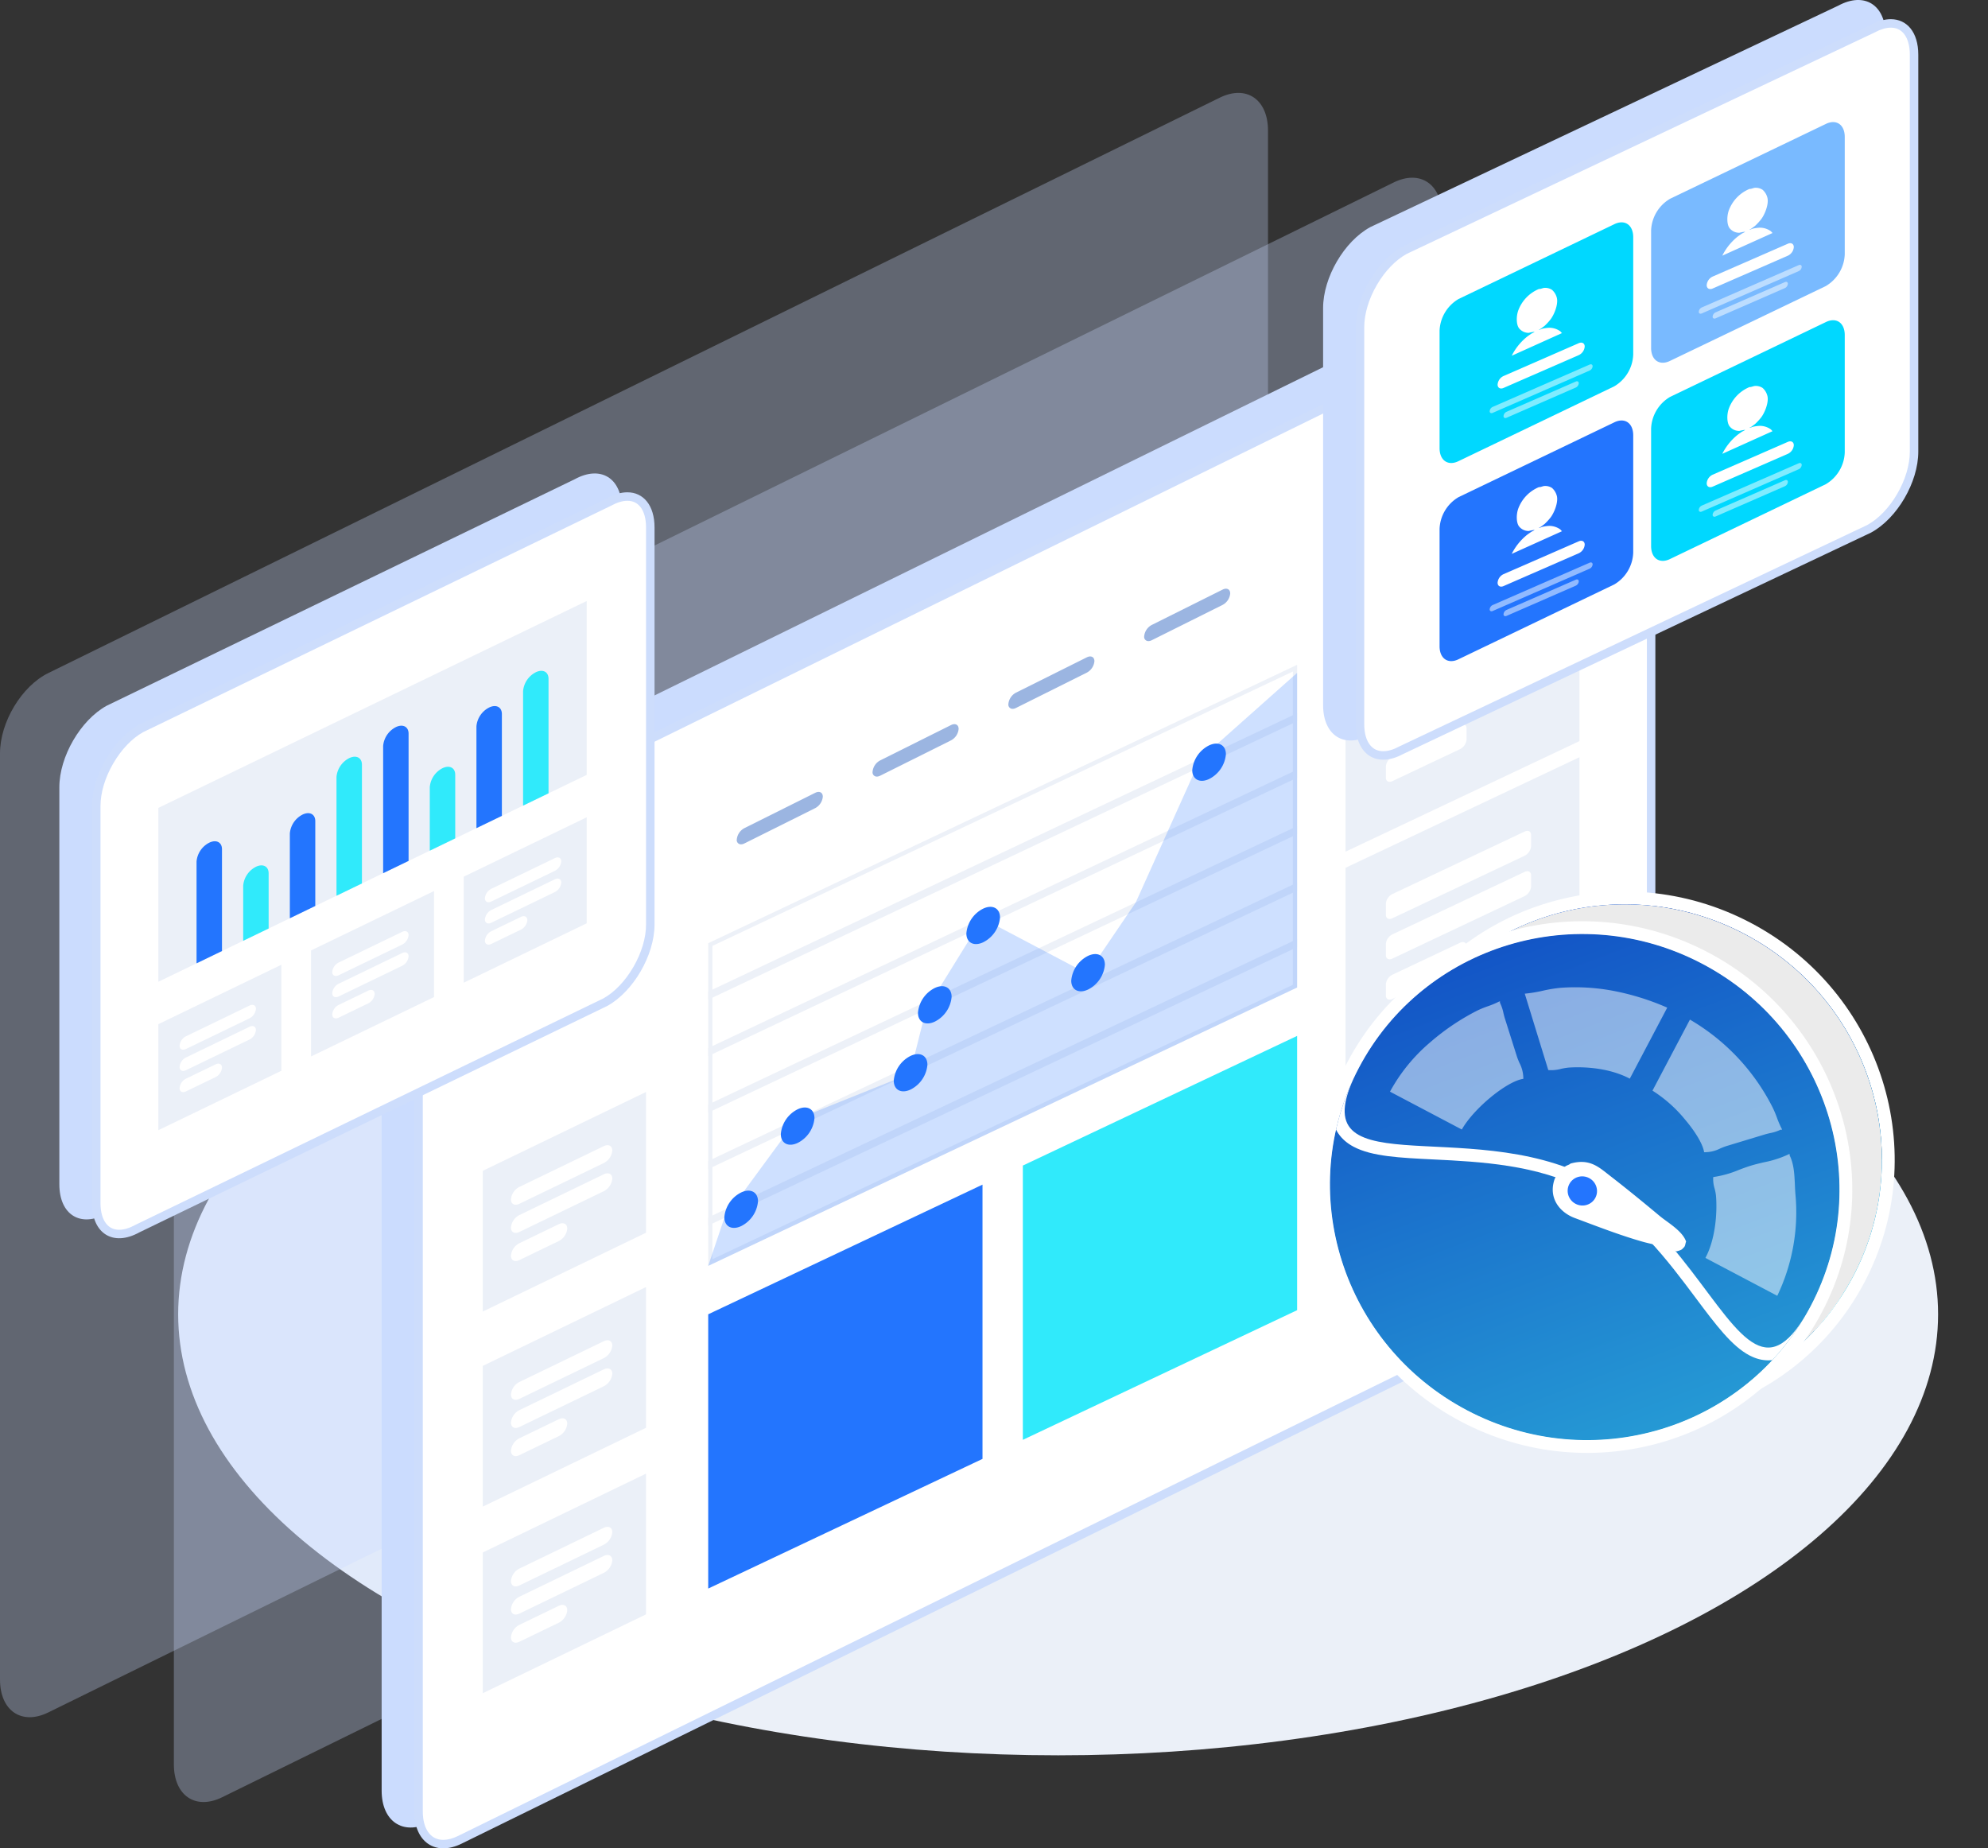 <svg xmlns="http://www.w3.org/2000/svg" xmlns:xlink="http://www.w3.org/1999/xlink" width="468.782" height="435.859" viewBox="0 0 468.782 435.859">
  <rect x="0" y="0" width="468.782" height="435.859" fill="#333333" stroke="none"/>
  <defs>
    <linearGradient id="linear-gradient" x1="1" y1="0.935" x2="0" y2="0.065" gradientUnits="objectBoundingBox">
      <stop offset="0" stop-color="#30eafb"/>
      <stop offset="1" stop-color="#0037d6"/>
    </linearGradient>
    <clipPath id="clip-path">
      <path d="M5.061,64.5C5.061,31.64,32.023,5,65.283,5S125.5,31.64,125.5,64.5,98.542,124,65.283,124,5.061,97.361,5.061,64.5Z" fill="none"/>
    </clipPath>
    <linearGradient id="linear-gradient-2" x1="0.855" y1="1" x2="0.145" y2="0" xlink:href="#linear-gradient"/>
  </defs>
  <g id="Group_7" data-name="Group 7" transform="translate(-409.987 -3992.076)">
    <ellipse id="Ellipse_11_copy_2" data-name="Ellipse 11 copy 2" cx="207.5" cy="104" rx="207.5" ry="104" transform="translate(452 4198)" fill="#ebf0f8"/>
    <path id="Rectangle_2_copy_28" data-name="Rectangle 2 copy 28" d="M738.6,4035.113,462.378,4170.789c-6.291,3.089-11.391,11.575-11.391,18.952v218.383c0,7.376,5.1,10.851,11.391,7.762L738.6,4280.208c6.291-3.089,11.391-11.575,11.391-18.951V4042.875C749.99,4035.5,744.89,4032.022,738.6,4035.113Z" fill="#cbdcfe" opacity="0.302"/>
    <path id="Rectangle_2_copy_29" data-name="Rectangle 2 copy 29" d="M697.6,4015.113,421.378,4150.79c-6.291,3.089-11.391,11.574-11.391,18.951v218.383c0,7.376,5.1,10.851,11.391,7.762L697.6,4260.209c6.291-3.089,11.391-11.576,11.391-18.952V4022.875C708.99,4015.5,703.89,4012.022,697.6,4015.113Z" fill="#cbdcfe" opacity="0.302"/>
    <path id="Rectangle_2_copy_24" data-name="Rectangle 2 copy 24" d="M781.481,4049.463l-270.35,132.716c-6.157,3.021-11.149,11.321-11.149,18.537v213.617c0,7.215,4.991,10.614,11.149,7.593l270.35-132.716c6.157-3.022,11.149-11.322,11.149-18.538V4057.055C792.63,4049.84,787.638,4046.44,781.481,4049.463Z" fill="#cbdcfe"/>
    <g id="Rectangle_2_copy_24-2" data-name="Rectangle 2 copy 24" fill="#fff" stroke-linejoin="round">
      <path d="M 514.528 4426.936 C 514.528 4426.936 514.528 4426.936 514.528 4426.936 C 512.838 4426.936 511.402 4426.264 510.376 4424.995 C 509.269 4423.625 508.684 4421.635 508.684 4419.24 L 508.684 4205.624 C 508.684 4202.312 509.792 4198.645 511.806 4195.297 C 513.814 4191.958 516.465 4189.361 519.273 4187.982 L 789.623 4055.267 C 790.977 4054.602 792.276 4054.265 793.486 4054.265 C 795.176 4054.265 796.612 4054.937 797.638 4056.207 C 798.746 4057.577 799.331 4059.567 799.331 4061.962 L 799.331 4275.579 C 799.331 4278.89 798.222 4282.557 796.209 4285.904 C 794.201 4289.242 791.549 4291.84 788.742 4293.218 L 518.391 4425.935 C 517.038 4426.599 515.738 4426.936 514.528 4426.936 Z" stroke="none"/>
      <path d="M 793.486 4055.266 C 792.43 4055.266 791.279 4055.568 790.064 4056.165 L 519.714 4188.88 C 517.077 4190.175 514.573 4192.637 512.663 4195.812 C 510.742 4199.007 509.684 4202.492 509.684 4205.624 L 509.684 4419.24 C 509.684 4421.403 510.192 4423.176 511.154 4424.366 C 511.996 4425.408 513.131 4425.936 514.528 4425.936 C 515.584 4425.936 516.735 4425.633 517.951 4425.037 L 788.301 4292.32 C 790.938 4291.026 793.442 4288.564 795.352 4285.389 C 797.273 4282.194 798.331 4278.71 798.331 4275.579 L 798.331 4061.962 C 798.331 4059.798 797.823 4058.026 796.861 4056.835 C 796.019 4055.793 794.884 4055.266 793.486 4055.266 C 793.486 4055.266 793.486 4055.266 793.486 4055.266 M 793.486 4053.266 C 797.507 4053.266 800.331 4056.534 800.331 4061.962 L 800.331 4275.579 C 800.331 4282.794 795.339 4291.093 789.182 4294.116 L 518.832 4426.832 C 512.675 4429.855 507.684 4426.456 507.684 4419.24 L 507.684 4205.624 C 507.684 4198.407 512.675 4190.108 518.832 4187.084 L 789.182 4054.369 C 790.708 4053.62 792.162 4053.265 793.486 4053.266 Z" stroke="none" fill="#cdddfc"/>
    </g>
    <path id="Rectangle_6_copy_6" data-name="Rectangle 6 copy 6" d="M583.723,4190.057a3.392,3.392,0,0,1,1.8-2.7l16.688-8.324c1-.5,1.8-.091,1.8.908a3.392,3.392,0,0,1-1.8,2.706l-16.688,8.322a1.82,1.82,0,0,1-.8.213A.99.99,0,0,1,583.723,4190.057Zm32.021-15.969a3.384,3.384,0,0,1,1.805-2.706l16.687-8.325c1-.5,1.8-.092,1.8.905a3.38,3.38,0,0,1-1.8,2.706l-16.687,8.324a1.822,1.822,0,0,1-.8.213A.99.99,0,0,1,615.745,4174.087Zm32.023-15.972a3.386,3.386,0,0,1,1.8-2.706l16.688-8.323c1-.5,1.8-.092,1.8.907a3.387,3.387,0,0,1-1.8,2.7l-16.688,8.324a1.821,1.821,0,0,1-.8.212A.991.991,0,0,1,647.767,4158.115Zm32.021-15.971a3.391,3.391,0,0,1,1.8-2.707l16.688-8.324c1-.5,1.8-.09,1.8.908a3.39,3.39,0,0,1-1.8,2.7l-16.688,8.324a1.823,1.823,0,0,1-.8.212A.99.99,0,0,1,679.789,4142.145Z" fill="#9bb5e1"/>
    <path id="Rectangle_6_copy_15" data-name="Rectangle 6 copy 15" d="M727.271,4145.352l55.167-26.079v47.558l-55.167,26.078Z" fill="#ebf0f8"/>
    <path id="Rectangle_7_copy_24" data-name="Rectangle 7 copy 24" d="M738.318,4151.544l31.172-14.735c.848-.4,1.535-.039,1.535.809v2.637a2.792,2.792,0,0,1-1.535,2.262l-31.172,14.735c-.848.4-1.535.038-1.535-.81V4153.8A2.789,2.789,0,0,1,738.318,4151.544Z" fill="#fff"/>
    <path id="Rectangle_7_copy_24-2" data-name="Rectangle 7 copy 24" d="M738.318,4161.056l31.172-14.735c.848-.4,1.535-.038,1.535.81v2.637a2.79,2.79,0,0,1-1.535,2.26l-31.172,14.736c-.848.4-1.535.038-1.535-.81v-2.637A2.791,2.791,0,0,1,738.318,4161.056Z" fill="#fff"/>
    <path id="Rectangle_7_copy_24-3" data-name="Rectangle 7 copy 24" d="M738.318,4170.567l15.953-7.542c.848-.4,1.535-.039,1.535.809v2.637a2.79,2.79,0,0,1-1.535,2.261l-15.953,7.542c-.848.4-1.535.038-1.535-.809v-2.637A2.789,2.789,0,0,1,738.318,4170.567Z" fill="#fff"/>
    <path id="Rectangle_6_copy_15-2" data-name="Rectangle 6 copy 15" d="M727.271,4196.715l55.167-26.079v47.558l-55.167,26.079Z" fill="#ebf0f8"/>
    <path id="Rectangle_7_copy_24-4" data-name="Rectangle 7 copy 24" d="M738.318,4202.907l31.172-14.736c.848-.4,1.535-.038,1.535.81v2.637a2.79,2.79,0,0,1-1.535,2.26l-31.172,14.736c-.848.4-1.535.038-1.535-.81v-2.637A2.79,2.79,0,0,1,738.318,4202.907Z" fill="#fff"/>
    <path id="Rectangle_7_copy_24-5" data-name="Rectangle 7 copy 24" d="M738.318,4212.418l31.172-14.736c.848-.4,1.535-.038,1.535.81v2.637a2.79,2.79,0,0,1-1.535,2.261l-31.172,14.736c-.848.4-1.535.038-1.535-.81v-2.637A2.789,2.789,0,0,1,738.318,4212.418Z" fill="#fff"/>
    <path id="Rectangle_7_copy_24-6" data-name="Rectangle 7 copy 24" d="M738.318,4221.93l15.953-7.541c.848-.4,1.535-.039,1.535.809v2.637a2.79,2.79,0,0,1-1.535,2.261l-15.953,7.541c-.848.4-1.535.039-1.535-.809v-2.637A2.79,2.79,0,0,1,738.318,4221.93Z" fill="#fff"/>
    <path id="Rectangle_6_copy_15-3" data-name="Rectangle 6 copy 15" d="M727.271,4248.078,782.439,4222v47.559l-55.167,26.078Z" fill="#ebf0f8"/>
    <path id="Rectangle_7_copy_24-7" data-name="Rectangle 7 copy 24" d="M738.318,4254.27l31.172-14.735c.848-.4,1.535-.039,1.535.809v2.637a2.79,2.79,0,0,1-1.535,2.261l-31.172,14.735c-.848.4-1.535.038-1.535-.809v-2.637A2.789,2.789,0,0,1,738.318,4254.27Z" fill="#fff"/>
    <path id="Rectangle_7_copy_24-8" data-name="Rectangle 7 copy 24" d="M738.318,4263.781l31.172-14.735c.848-.4,1.535-.038,1.535.81v2.637a2.79,2.79,0,0,1-1.535,2.261l-31.172,14.735c-.848.4-1.535.039-1.535-.809v-2.637A2.79,2.79,0,0,1,738.318,4263.781Z" fill="#fff"/>
    <path id="Rectangle_7_copy_24-9" data-name="Rectangle 7 copy 24" d="M738.318,4273.292l15.953-7.542c.848-.4,1.535-.039,1.535.81v2.637a2.79,2.79,0,0,1-1.535,2.26L738.318,4279c-.848.4-1.535.039-1.535-.809v-2.638A2.789,2.789,0,0,1,738.318,4273.292Z" fill="#fff"/>
    <g id="Rectangle_6_copy_15-4" data-name="Rectangle 6 copy 15" fill="#fff" stroke-linejoin="round">
      <path d="M 577.488 4289.795 L 577.488 4214.809 L 715.357 4149.635 L 715.357 4224.622 L 577.488 4289.795 Z" stroke="none"/>
      <path d="M 714.857 4150.424 L 577.988 4215.125 L 577.988 4289.006 L 714.857 4224.305 L 714.857 4150.424 M 715.857 4148.846 L 715.857 4224.938 L 576.988 4290.585 L 576.988 4214.492 L 715.857 4148.846 Z" stroke="none" fill="#edf1f8"/>
    </g>
    <path id="Rectangle_6_copy_15-5" data-name="Rectangle 6 copy 15" d="M576.988,4302l64.679-30.575V4336.1l-64.679,30.576Z" fill="#2375fe"/>
    <path id="Rectangle_6_copy_15-6" data-name="Rectangle 6 copy 15" d="M651.179,4266.928l64.679-30.576v64.679l-64.679,30.576Z" fill="#30eafb"/>
    <path id="Rectangle_12_copy_5" data-name="Rectangle 12 copy 5" d="M576.988,4279.17l138.869-65.646v1.9l-138.869,65.647Zm0-13.315,138.869-65.647v1.9l-138.869,65.646Zm0-13.316,138.869-65.647v1.9l-138.869,65.647Zm0-13.317,138.869-65.646v1.9l-138.869,65.646Zm0-13.315,138.869-65.647v1.9l-138.869,65.646Z" fill="#edf1f8"/>
    <path id="Shape_8_copy" data-name="Shape 8 copy" d="M580.793,4279.274l17.121-23.312,26.633-10.687,3.8-15.115,13.316-21.514,24.73,13.04,11.414-16.81,15.219-33.826,22.828-20.3v74.189l-138.869,65.647Z" fill="rgba(35,117,254,0.22)"/>
    <path id="Ellipse_7_copy_7" data-name="Ellipse 7 copy 7" d="M584.76,4273.27c2.191-1.036,3.967-.1,3.967,2.091a7.21,7.21,0,0,1-3.967,5.843c-2.191,1.035-3.967.1-3.967-2.092A7.208,7.208,0,0,1,584.76,4273.27Z" fill="#2375fe"/>
    <path id="Ellipse_7_copy_7-2" data-name="Ellipse 7 copy 7" d="M598.076,4253.659c2.191-1.036,3.967-.1,3.967,2.091a7.211,7.211,0,0,1-3.967,5.843c-2.191,1.036-3.967.1-3.967-2.092A7.21,7.21,0,0,1,598.076,4253.659Z" fill="#2375fe"/>
    <path id="Ellipse_7_copy_7-3" data-name="Ellipse 7 copy 7" d="M624.709,4241.069c2.191-1.036,3.967-.1,3.967,2.091a7.212,7.212,0,0,1-3.967,5.843c-2.191,1.035-3.967.1-3.967-2.092A7.208,7.208,0,0,1,624.709,4241.069Z" fill="#2375fe"/>
    <path id="Ellipse_7_copy_7-4" data-name="Ellipse 7 copy 7" d="M630.415,4225.055c2.191-1.036,3.967-.1,3.967,2.092a7.21,7.21,0,0,1-3.967,5.841c-2.191,1.036-3.967.1-3.967-2.091A7.21,7.21,0,0,1,630.415,4225.055Z" fill="#2375fe"/>
    <path id="Ellipse_7_copy_7-5" data-name="Ellipse 7 copy 7" d="M641.829,4206.342c2.191-1.035,3.967-.1,3.967,2.093a7.209,7.209,0,0,1-3.967,5.842c-2.191,1.036-3.967.1-3.967-2.092A7.211,7.211,0,0,1,641.829,4206.342Z" fill="#2375fe"/>
    <path id="Ellipse_7_copy_7-6" data-name="Ellipse 7 copy 7" d="M666.559,4217.48c2.191-1.036,3.967-.1,3.967,2.091a7.211,7.211,0,0,1-3.967,5.843c-2.191,1.035-3.967.1-3.967-2.093A7.21,7.21,0,0,1,666.559,4217.48Z" fill="#2375fe"/>
    <path id="Ellipse_7_copy_7-7" data-name="Ellipse 7 copy 7" d="M695.094,4167.847c2.191-1.036,3.967-.1,3.967,2.091a7.21,7.21,0,0,1-3.967,5.842c-2.191,1.036-3.967.1-3.967-2.091A7.209,7.209,0,0,1,695.094,4167.847Z" fill="#2375fe"/>
    <path id="Rectangle_2_copy_25" data-name="Rectangle 2 copy 25" d="M545.481,4105.1l-110.35,53.4c-6.157,3.395-11.149,12-11.149,19.212v93.617c0,7.215,4.991,10.312,11.149,6.917l110.35-53.4c6.157-3.4,11.148-12,11.148-19.213v-93.617C556.63,4104.807,551.638,4101.709,545.481,4105.1Z" fill="#cbdcfe"/>
    <g id="Rectangle_2_copy_25-2" data-name="Rectangle 2 copy 25" fill="#fff" stroke-linejoin="round">
      <path d="M 438.091 4283.068 C 438.091 4283.068 438.091 4283.068 438.091 4283.068 C 434.755 4283.067 432.684 4280.272 432.684 4275.772 L 432.684 4182.157 C 432.684 4178.84 433.795 4175.098 435.814 4171.619 C 437.824 4168.154 440.479 4165.389 443.292 4163.83 L 553.618 4110.445 L 553.642 4110.434 L 553.665 4110.42 C 555.173 4109.589 556.606 4109.167 557.923 4109.167 C 561.259 4109.167 563.331 4111.963 563.331 4116.463 L 563.331 4210.08 C 563.331 4213.396 562.219 4217.138 560.201 4220.616 C 558.19 4224.081 555.535 4226.845 552.722 4228.403 L 442.397 4281.79 L 442.373 4281.801 L 442.349 4281.814 C 440.841 4282.646 439.409 4283.068 438.091 4283.068 Z" stroke="none"/>
      <path d="M 557.922 4110.167 C 556.793 4110.167 555.487 4110.558 554.148 4111.296 C 554.117 4111.313 554.086 4111.33 554.053 4111.345 L 443.753 4164.718 C 441.105 4166.193 438.594 4168.82 436.679 4172.121 C 434.747 4175.45 433.683 4179.014 433.683 4182.157 L 433.683 4275.772 C 433.683 4277.843 434.15 4279.525 435.033 4280.637 C 435.788 4281.586 436.817 4282.068 438.091 4282.068 C 439.221 4282.068 440.527 4281.677 441.866 4280.938 C 441.897 4280.921 441.929 4280.905 441.961 4280.89 L 552.261 4227.515 C 554.91 4226.041 557.421 4223.415 559.336 4220.114 C 561.267 4216.786 562.331 4213.222 562.331 4210.08 L 562.331 4116.463 C 562.331 4114.392 561.864 4112.71 560.981 4111.599 C 560.226 4110.649 559.198 4110.167 557.923 4110.167 C 557.923 4110.167 557.922 4110.167 557.922 4110.167 M 557.923 4108.167 C 561.709 4108.167 564.331 4111.234 564.331 4116.463 L 564.331 4210.08 C 564.331 4217.295 559.34 4225.896 553.182 4229.292 L 442.832 4282.69 C 436.675 4286.086 431.684 4282.989 431.683 4275.772 L 431.683 4182.157 C 431.683 4174.94 436.675 4166.339 442.832 4162.942 L 553.182 4109.545 C 554.878 4108.61 556.484 4108.167 557.923 4108.167 Z" stroke="none" fill="#cdddfc"/>
    </g>
    <path id="Rectangle_2_copy_26" data-name="Rectangle 2 copy 26" d="M843.481,3993.4l-110.35,52.218c-6.157,3.329-11.149,11.878-11.149,19.094v93.617c0,7.215,4.992,10.365,11.149,7.036l110.35-52.218c6.157-3.329,11.149-11.878,11.149-19.094V4000.44C854.63,3993.225,849.638,3990.073,843.481,3993.4Z" fill="#cbdcfe"/>
    <g id="Rectangle_2_copy_26-2" data-name="Rectangle 2 copy 26" fill="#fff" stroke-linejoin="round">
      <path d="M 736.167 4170.219 C 736.167 4170.219 736.167 4170.219 736.166 4170.219 C 732.784 4170.219 730.683 4167.397 730.683 4162.855 L 730.683 4069.24 C 730.683 4065.924 731.795 4062.194 733.812 4058.738 C 735.821 4055.298 738.474 4052.563 741.284 4051.036 L 851.61 3998.83 L 851.634 3998.818 L 851.658 3998.805 C 853.139 3998.004 854.549 3997.598 855.848 3997.598 C 859.23 3997.598 861.331 4000.42 861.331 4004.963 L 861.331 4098.58 C 861.331 4101.895 860.22 4105.624 858.202 4109.079 C 856.193 4112.519 853.54 4115.253 850.73 4116.78 L 740.404 4168.988 L 740.38 4168.999 L 740.356 4169.012 C 738.875 4169.813 737.466 4170.219 736.167 4170.219 Z" stroke="none"/>
      <path d="M 855.848 3998.598 L 855.848 3998.598 C 854.733 3998.598 853.448 3998.974 852.134 3999.685 C 852.102 3999.702 852.07 3999.718 852.038 3999.733 L 741.738 4051.927 C 739.095 4053.372 736.588 4055.967 734.676 4059.243 C 732.746 4062.548 731.683 4066.098 731.683 4069.239 L 731.683 4162.855 C 731.683 4164.942 732.157 4166.64 733.054 4167.764 C 733.823 4168.729 734.871 4169.219 736.166 4169.219 C 737.282 4169.219 738.566 4168.844 739.881 4168.132 C 739.912 4168.115 739.944 4168.099 739.977 4168.084 L 850.277 4115.889 C 852.92 4114.444 855.426 4111.85 857.339 4108.574 C 859.268 4105.27 860.331 4101.72 860.331 4098.58 L 860.331 4004.963 C 860.331 4002.875 859.857 4001.178 858.961 4000.053 C 858.191 3999.088 857.144 3998.598 855.848 3998.598 M 855.848 3996.598 C 859.675 3996.598 862.331 3999.699 862.331 4004.963 L 862.331 4098.58 C 862.331 4105.795 857.34 4114.342 851.182 4117.672 L 740.832 4169.892 C 734.675 4173.222 729.683 4170.071 729.683 4162.855 L 729.683 4069.239 C 729.683 4062.022 734.675 4053.475 740.832 4050.144 L 851.182 3997.926 C 852.848 3997.025 854.429 3996.598 855.848 3996.598 Z" stroke="none" fill="#cdddfc"/>
    </g>
    <path id="Rectangle_10" data-name="Rectangle 10" d="M447.333,4182.585l101-48.783v41l-101,48.782Z" fill="#ebf0f8"/>
    <path id="Rectangle_11" data-name="Rectangle 11" d="M459.333,4190.789c1.657-.8,3-.105,3,1.551v24l-6,2.9v-24A5.525,5.525,0,0,1,459.333,4190.789Z" fill="#2375fe"/>
    <path id="Rectangle_11_copy" data-name="Rectangle 11 copy" d="M470.333,4196.476c1.657-.8,3-.106,3,1.551v13l-6,2.9v-13A5.524,5.524,0,0,1,470.333,4196.476Z" fill="#30eafb"/>
    <path id="Rectangle_11_copy_2" data-name="Rectangle 11 copy 2" d="M481.333,4184.163c1.657-.8,3-.106,3,1.551v20l-6,2.9v-20A5.524,5.524,0,0,1,481.333,4184.163Z" fill="#2375fe"/>
    <path id="Rectangle_11_copy_3" data-name="Rectangle 11 copy 3" d="M492.333,4170.851c1.657-.8,3-.106,3,1.551v28l-6,2.9v-28A5.521,5.521,0,0,1,492.333,4170.851Z" fill="#30eafb"/>
    <path id="Rectangle_11_copy_4" data-name="Rectangle 11 copy 4" d="M503.333,4163.537c1.657-.8,3-.1,3,1.551v30l-6,2.9v-30A5.525,5.525,0,0,1,503.333,4163.537Z" fill="#2375fe"/>
    <path id="Rectangle_11_copy_5" data-name="Rectangle 11 copy 5" d="M514.333,4173.224c1.657-.8,3-.106,3,1.551v15l-6,2.9v-15A5.524,5.524,0,0,1,514.333,4173.224Z" fill="#30eafb"/>
    <path id="Rectangle_11_copy_6" data-name="Rectangle 11 copy 6" d="M525.333,4158.911c1.657-.8,3-.105,3,1.551v24l-6,2.9v-24A5.524,5.524,0,0,1,525.333,4158.911Z" fill="#2375fe"/>
    <path id="Rectangle_11_copy_7" data-name="Rectangle 11 copy 7" d="M536.333,4150.6c1.657-.8,3-.106,3,1.551v27l-6,2.9v-27A5.523,5.523,0,0,1,536.333,4150.6Z" fill="#30eafb"/>
    <path id="Rectangle_6_copy_7" data-name="Rectangle 6 copy 7" d="M447.333,4233.585l29-14.007v25l-29,14.006Z" fill="#ebf0f8"/>
    <path id="Rectangle_7_copy_17" data-name="Rectangle 7 copy 17" d="M453.833,4236.445l15-7.245c.828-.4,1.5-.053,1.5.776a2.761,2.761,0,0,1-1.5,2.224l-15,7.245c-.828.4-1.5.053-1.5-.775A2.762,2.762,0,0,1,453.833,4236.445Z" fill="#fff"/>
    <path id="Rectangle_7_copy_17-2" data-name="Rectangle 7 copy 17" d="M453.833,4241.446l15-7.246c.828-.4,1.5-.052,1.5.775a2.761,2.761,0,0,1-1.5,2.225l-15,7.245c-.828.4-1.5.053-1.5-.775A2.762,2.762,0,0,1,453.833,4241.446Z" fill="#fff"/>
    <path id="Rectangle_7_copy_17-3" data-name="Rectangle 7 copy 17" d="M453.833,4246.445l7-3.38c.828-.4,1.5-.053,1.5.775a2.761,2.761,0,0,1-1.5,2.224l-7,3.381c-.828.4-1.5.053-1.5-.776A2.764,2.764,0,0,1,453.833,4246.445Z" fill="#fff"/>
    <path id="Rectangle_6_copy_16" data-name="Rectangle 6 copy 16" d="M523.835,4268.166l38.495-18.592v33.185l-38.495,18.593Z" fill="#ebf0f8"/>
    <path id="Rectangle_7_copy_26" data-name="Rectangle 7 copy 26" d="M532.463,4271.963l19.911-9.617c1.1-.531,1.991-.07,1.991,1.03a3.666,3.666,0,0,1-1.991,2.953l-19.911,9.617c-1.1.531-1.991.07-1.991-1.029A3.666,3.666,0,0,1,532.463,4271.963Z" fill="#fff"/>
    <path id="Rectangle_7_copy_26-2" data-name="Rectangle 7 copy 26" d="M532.463,4278.6l19.911-9.617c1.1-.53,1.991-.07,1.991,1.03a3.666,3.666,0,0,1-1.991,2.953l-19.911,9.617c-1.1.531-1.991.07-1.991-1.029A3.666,3.666,0,0,1,532.463,4278.6Z" fill="#fff"/>
    <path id="Rectangle_7_copy_26-3" data-name="Rectangle 7 copy 26" d="M532.463,4285.237l9.292-4.488c1.1-.531,1.991-.07,1.991,1.03a3.666,3.666,0,0,1-1.991,2.952l-9.292,4.488c-1.1.531-1.991.07-1.991-1.03A3.666,3.666,0,0,1,532.463,4285.237Z" fill="#fff"/>
    <path id="Rectangle_6_copy_17" data-name="Rectangle 6 copy 17" d="M523.835,4314.166l38.495-18.593v33.186l-38.495,18.592Z" fill="#ebf0f8"/>
    <path id="Rectangle_7_copy_27" data-name="Rectangle 7 copy 27" d="M532.463,4317.963l19.911-9.617c1.1-.531,1.991-.07,1.991,1.029a3.667,3.667,0,0,1-1.991,2.953l-19.911,9.617c-1.1.532-1.991.07-1.991-1.029A3.665,3.665,0,0,1,532.463,4317.963Z" fill="#fff"/>
    <path id="Rectangle_7_copy_27-2" data-name="Rectangle 7 copy 27" d="M532.463,4324.6l19.911-9.617c1.1-.531,1.991-.07,1.991,1.029a3.668,3.668,0,0,1-1.991,2.953l-19.911,9.617c-1.1.531-1.991.07-1.991-1.029A3.665,3.665,0,0,1,532.463,4324.6Z" fill="#fff"/>
    <path id="Rectangle_7_copy_27-3" data-name="Rectangle 7 copy 27" d="M532.463,4331.237l9.292-4.488c1.1-.531,1.991-.07,1.991,1.03a3.667,3.667,0,0,1-1.991,2.953l-9.292,4.488c-1.1.531-1.991.07-1.991-1.03A3.666,3.666,0,0,1,532.463,4331.237Z" fill="#fff"/>
    <path id="Rectangle_6_copy_18" data-name="Rectangle 6 copy 18" d="M523.835,4358.166l38.495-18.592v33.185l-38.495,18.593Z" fill="#ebf0f8"/>
    <path id="Rectangle_7_copy_28" data-name="Rectangle 7 copy 28" d="M532.463,4361.962l19.911-9.617c1.1-.531,1.991-.07,1.991,1.029a3.665,3.665,0,0,1-1.991,2.953l-19.911,9.617c-1.1.531-1.991.07-1.991-1.03A3.667,3.667,0,0,1,532.463,4361.962Z" fill="#fff"/>
    <path id="Rectangle_7_copy_28-2" data-name="Rectangle 7 copy 28" d="M532.463,4368.6l19.911-9.617c1.1-.531,1.991-.07,1.991,1.029a3.666,3.666,0,0,1-1.991,2.953l-19.911,9.617c-1.1.531-1.991.07-1.991-1.029A3.667,3.667,0,0,1,532.463,4368.6Z" fill="#fff"/>
    <path id="Rectangle_7_copy_28-3" data-name="Rectangle 7 copy 28" d="M532.463,4375.237l9.292-4.488c1.1-.531,1.991-.07,1.991,1.029a3.666,3.666,0,0,1-1.991,2.953l-9.292,4.488c-1.1.531-1.991.071-1.991-1.029A3.667,3.667,0,0,1,532.463,4375.237Z" fill="#fff"/>
    <path id="Rectangle_6_copy_8" data-name="Rectangle 6 copy 8" d="M483.333,4216.2l29-14.006v25l-29,14.007Z" fill="#ebf0f8"/>
    <path id="Rectangle_7_copy_18" data-name="Rectangle 7 copy 18" d="M489.833,4219.058l15-7.245c.829-.4,1.5-.053,1.5.776a2.761,2.761,0,0,1-1.5,2.224l-15,7.245c-.828.4-1.5.053-1.5-.775A2.763,2.763,0,0,1,489.833,4219.058Z" fill="#fff"/>
    <path id="Rectangle_7_copy_18-2" data-name="Rectangle 7 copy 18" d="M489.833,4224.058l15-7.245c.829-.4,1.5-.053,1.5.775a2.761,2.761,0,0,1-1.5,2.225l-15,7.245c-.828.4-1.5.053-1.5-.776A2.762,2.762,0,0,1,489.833,4224.058Z" fill="#fff"/>
    <path id="Rectangle_7_copy_18-3" data-name="Rectangle 7 copy 18" d="M489.833,4229.058l7-3.381c.829-.4,1.5-.053,1.5.776a2.763,2.763,0,0,1-1.5,2.225l-7,3.38c-.828.4-1.5.053-1.5-.775A2.762,2.762,0,0,1,489.833,4229.058Z" fill="#fff"/>
    <path id="Rectangle_6_copy_9" data-name="Rectangle 6 copy 9" d="M519.333,4198.81l29-14.007v25l-29,14.006Z" fill="#ebf0f8"/>
    <path id="Rectangle_7_copy_19" data-name="Rectangle 7 copy 19" d="M525.833,4201.67l15-7.245c.828-.4,1.5-.053,1.5.775a2.761,2.761,0,0,1-1.5,2.224l-15,7.246c-.828.4-1.5.052-1.5-.775A2.762,2.762,0,0,1,525.833,4201.67Z" fill="#fff"/>
    <path id="Rectangle_7_copy_19-2" data-name="Rectangle 7 copy 19" d="M525.833,4206.67l15-7.245c.828-.4,1.5-.053,1.5.775a2.761,2.761,0,0,1-1.5,2.225l-15,7.245c-.828.4-1.5.053-1.5-.775A2.761,2.761,0,0,1,525.833,4206.67Z" fill="#fff"/>
    <path id="Rectangle_7_copy_19-3" data-name="Rectangle 7 copy 19" d="M525.833,4211.669l7-3.38c.828-.4,1.5-.053,1.5.775a2.762,2.762,0,0,1-1.5,2.225l-7,3.381c-.828.4-1.5.053-1.5-.776A2.762,2.762,0,0,1,525.833,4211.669Z" fill="#fff"/>
    <path id="Rectangle_2_copy_27" data-name="Rectangle 2 copy 27" d="M840.5,4021.319l-36.683,17.619a9.069,9.069,0,0,0-4.49,7.5v27.67c0,2.916,2.01,4.284,4.49,3.055l36.683-17.619a9.073,9.073,0,0,0,4.49-7.5v-27.669C844.991,4021.458,842.981,4020.09,840.5,4021.319Z" fill="#79baff"/>
    <path id="Rectangle_7_copy_25" data-name="Rectangle 7 copy 25" d="M831.576,4049.55l-17.74,7.745a2.435,2.435,0,0,0-1.4,2.018c0,.778.627,1.134,1.4.8l17.74-7.744a2.435,2.435,0,0,0,1.4-2.019C832.977,4049.569,832.35,4049.213,831.576,4049.55Z" fill="#fff"/>
    <path id="Rectangle_7_copy_25-2" data-name="Rectangle 7 copy 25" d="M813.837,4066.743a1.217,1.217,0,0,1,.7-1.01l16.339-7.134c.386-.168.7.009.7.4a1.219,1.219,0,0,1-.7,1.01l-16.339,7.134a.7.7,0,0,1-.279.064A.414.414,0,0,1,813.837,4066.743Zm-3.268-1.153a1.218,1.218,0,0,1,.7-1.01l22.875-9.987c.387-.168.7.01.7.4a1.217,1.217,0,0,1-.7,1.01l-22.875,9.987a.7.7,0,0,1-.279.064A.415.415,0,0,1,810.568,4065.59Z" fill="#fff" opacity="0.502"/>
    <path id="Shape_1_copy_7" data-name="Shape 1 copy 7" d="M822.557,4036.616a8.781,8.781,0,0,0-4.913,5.1c-.524,1.5-.431,3.409.211,4.188a2.885,2.885,0,0,0,2.272,1.063,12.362,12.362,0,0,1,1.426-.268l-.106.048c-.2.214-.533.278-.792.464-.4.286-.875.6-1.268.947a13.556,13.556,0,0,0-3.275,4.206l11.834-5.334v-.054c-.163-.081-.233-.244-.37-.368a4.5,4.5,0,0,0-2.641-.844,9.525,9.525,0,0,0-1.532.209c-.283.052-.6.247-.845.274v-.053l.317-.143.951-.7a13.268,13.268,0,0,0,1.374-1.476c.854-1.035,1.981-3.675,1.532-5.241a3.706,3.706,0,0,0-1.109-1.8,2.9,2.9,0,0,0-1.8-.475C823.457,4036.375,822.9,4036.681,822.557,4036.616Z" fill="#fff"/>
    <path id="Rectangle_2_copy_27-2" data-name="Rectangle 2 copy 27" d="M840.5,4068.042l-36.683,17.618a9.07,9.07,0,0,0-4.49,7.5v27.669c0,2.916,2.01,4.284,4.49,3.056l36.683-17.619a9.073,9.073,0,0,0,4.49-7.5V4071.1C844.991,4068.182,842.981,4066.813,840.5,4068.042Z" fill="#00d8ff"/>
    <path id="Rectangle_7_copy_25-3" data-name="Rectangle 7 copy 25" d="M831.576,4096.274l-17.74,7.744a2.436,2.436,0,0,0-1.4,2.018c0,.778.627,1.134,1.4.8l17.74-7.744a2.436,2.436,0,0,0,1.4-2.019C832.977,4096.292,832.35,4095.937,831.576,4096.274Z" fill="#fff"/>
    <path id="Rectangle_7_copy_25-4" data-name="Rectangle 7 copy 25" d="M813.837,4113.466a1.215,1.215,0,0,1,.7-1.008l16.339-7.135c.387-.168.7.009.7.4a1.215,1.215,0,0,1-.7,1.009l-16.339,7.135a.709.709,0,0,1-.279.064A.415.415,0,0,1,813.837,4113.466Zm-3.268-1.153a1.215,1.215,0,0,1,.7-1.009l22.875-9.987c.387-.168.7.01.7.4a1.217,1.217,0,0,1-.7,1.01l-22.875,9.986a.7.7,0,0,1-.28.064A.414.414,0,0,1,810.569,4112.313Z" fill="#fff" opacity="0.502"/>
    <path id="Rectangle_2_copy_27-3" data-name="Rectangle 2 copy 27" d="M790.62,4044.96l-36.683,17.618a9.073,9.073,0,0,0-4.49,7.506v27.667c0,2.916,2.01,4.285,4.49,3.056l36.683-17.62a9.071,9.071,0,0,0,4.49-7.5v-27.667C795.11,4045.1,793.1,4043.732,790.62,4044.96Z" fill="#00d8ff"/>
    <path id="Rectangle_7_copy_25-5" data-name="Rectangle 7 copy 25" d="M782.27,4073l-17.74,7.745a2.436,2.436,0,0,0-1.4,2.02c0,.776.627,1.132,1.4.794l17.74-7.744a2.437,2.437,0,0,0,1.4-2.019C783.67,4073.019,783.043,4072.663,782.27,4073Z" fill="#fff"/>
    <path id="Rectangle_7_copy_25-6" data-name="Rectangle 7 copy 25" d="M764.53,4090.193a1.22,1.22,0,0,1,.7-1.009l16.339-7.134c.387-.168.7.01.7.4a1.217,1.217,0,0,1-.7,1.009l-16.339,7.134a.7.7,0,0,1-.279.063A.415.415,0,0,1,764.53,4090.193Zm-3.268-1.153a1.216,1.216,0,0,1,.7-1.009l22.875-9.986c.387-.169.7.009.7.4a1.217,1.217,0,0,1-.7,1.008l-22.875,9.987a.707.707,0,0,1-.279.063A.415.415,0,0,1,761.262,4089.04Z" fill="#fff" opacity="0.502"/>
    <path id="Shape_1_copy_7-2" data-name="Shape 1 copy 7" d="M772.906,4060.21a8.779,8.779,0,0,0-4.913,5.105c-.524,1.5-.431,3.409.211,4.188a2.884,2.884,0,0,0,2.272,1.064,12.4,12.4,0,0,1,1.426-.268l-.106.047c-.2.214-.533.278-.792.465-.4.286-.875.6-1.268.947a13.553,13.553,0,0,0-3.276,4.207l11.834-5.334v-.053c-.163-.082-.233-.244-.37-.369a4.5,4.5,0,0,0-2.641-.844,9.549,9.549,0,0,0-1.532.209c-.283.052-.6.247-.845.273v-.053l.317-.143.951-.7a13.251,13.251,0,0,0,1.374-1.476c.854-1.035,1.981-3.676,1.532-5.241a3.7,3.7,0,0,0-1.109-1.8,2.9,2.9,0,0,0-1.8-.475C773.806,4059.969,773.244,4060.275,772.906,4060.21Z" fill="#fff"/>
    <path id="Rectangle_2_copy_27-4" data-name="Rectangle 2 copy 27" d="M790.62,4091.684,753.937,4109.3a9.073,9.073,0,0,0-4.49,7.5v27.668c0,2.916,2.01,4.284,4.49,3.056l36.683-17.619a9.072,9.072,0,0,0,4.49-7.5V4094.74C795.11,4091.824,793.1,4090.456,790.62,4091.684Z" fill="#2375fe"/>
    <path id="Rectangle_7_copy_25-7" data-name="Rectangle 7 copy 25" d="M782.27,4119.724l-17.74,7.744a2.437,2.437,0,0,0-1.4,2.02c0,.777.627,1.133,1.4.794l17.74-7.744a2.436,2.436,0,0,0,1.4-2.019C783.67,4119.742,783.043,4119.386,782.27,4119.724Z" fill="#fff"/>
    <path id="Rectangle_7_copy_25-8" data-name="Rectangle 7 copy 25" d="M764.53,4136.916a1.218,1.218,0,0,1,.7-1.008l16.34-7.135c.386-.169.7.011.7.4a1.218,1.218,0,0,1-.7,1.008l-16.34,7.135a.7.7,0,0,1-.278.063A.415.415,0,0,1,764.53,4136.916Zm-3.268-1.153a1.218,1.218,0,0,1,.7-1.009l22.875-9.987c.386-.169.7.01.7.4a1.216,1.216,0,0,1-.7,1.008l-22.875,9.987a.7.7,0,0,1-.279.064A.414.414,0,0,1,761.262,4135.763Z" fill="#fff" opacity="0.502"/>
    <path id="Shape_1_copy_7-3" data-name="Shape 1 copy 7" d="M772.906,4106.933a8.781,8.781,0,0,0-4.913,5.106c-.524,1.5-.431,3.408.211,4.188a2.887,2.887,0,0,0,2.272,1.064,12.463,12.463,0,0,1,1.426-.269l-.106.048c-.2.213-.533.278-.792.464-.4.286-.875.6-1.268.946a13.558,13.558,0,0,0-3.276,4.207l11.834-5.334v-.054c-.163-.082-.233-.244-.37-.369a4.5,4.5,0,0,0-2.641-.843,9.465,9.465,0,0,0-1.532.208c-.283.052-.6.247-.845.274v-.054l.317-.143.951-.7a13.338,13.338,0,0,0,1.374-1.476c.854-1.036,1.981-3.676,1.532-5.242a3.705,3.705,0,0,0-1.109-1.8,2.9,2.9,0,0,0-1.8-.476C773.806,4106.692,773.244,4107,772.906,4106.933Z" fill="#fff"/>
    <path id="Shape_1_copy_7-4" data-name="Shape 1 copy 7" d="M822.557,4083.34a8.782,8.782,0,0,0-4.913,5.105c-.524,1.5-.431,3.409.211,4.187a2.885,2.885,0,0,0,2.272,1.064,12.415,12.415,0,0,1,1.426-.268l-.106.047c-.2.214-.533.278-.792.465-.4.286-.875.6-1.268.946a13.563,13.563,0,0,0-3.275,4.207l11.834-5.334v-.053c-.163-.082-.233-.244-.37-.368a4.5,4.5,0,0,0-2.641-.844,9.523,9.523,0,0,0-1.532.208c-.283.052-.6.248-.845.274v-.053l.317-.143.951-.7a13.282,13.282,0,0,0,1.374-1.476c.854-1.035,1.981-3.675,1.532-5.241a3.7,3.7,0,0,0-1.109-1.8,2.9,2.9,0,0,0-1.8-.475C823.457,4083.1,822.9,4083.4,822.557,4083.34Z" fill="#fff"/>
    <g id="Ellipse_4_copy" data-name="Ellipse 4 copy">
      <g id="Ellipse_4_copy-2" data-name="Ellipse 4 copy" transform="translate(766 4177.5) rotate(27.795)">
        <g id="Ellipse_3" data-name="Ellipse 3">
          <g id="Ellipse_3-2" data-name="Ellipse 3">
            <g id="Ellipse_3-3" data-name="Ellipse 3" transform="translate(5.061 5)" fill="#215fb2" stroke="#fff" stroke-linejoin="round" stroke-width="3.018">
              <ellipse cx="60.222" cy="59.5" rx="60.222" ry="59.5" stroke="none"/>
              <ellipse cx="60.222" cy="59.5" rx="61.731" ry="61.009" fill="none"/>
            </g>
            <path id="Gradient_Overlay" data-name="Gradient Overlay" d="M65.282,5C98.542,5,125.5,31.639,125.5,64.5S98.542,124,65.282,124,5.061,97.361,5.061,64.5,32.023,5,65.282,5Z" opacity="0.5" fill="url(#linear-gradient)"/>
          </g>
          <g id="Clip" clip-path="url(#clip-path)">
            <g id="Ellipse_3_copy" data-name="Ellipse 3 copy" stroke-linejoin="round" fill="url(#linear-gradient-2)">
              <path d="M 118.141 79.993 C 113.755 79.993 108.227 77.366 101.227 74.039 C 91.355 69.348 79.068 63.509 65.788 63.509 C 52.583 63.509 40.143 69.304 30.147 73.961 C 26.727 75.554 23.497 77.059 20.618 78.151 C 17.305 79.408 14.777 79.993 12.662 79.993 C 9.573 79.993 7.247 78.706 5.748 76.169 C 4.27 73.668 3.552 69.851 3.552 64.5 C 3.552 56.262 5.185 48.27 8.406 40.746 C 9.954 37.13 11.869 33.643 14.1 30.381 C 16.309 27.151 18.845 24.114 21.639 21.354 C 24.432 18.594 27.505 16.088 30.774 13.907 C 34.074 11.704 37.602 9.812 41.259 8.283 C 48.869 5.103 56.952 3.491 65.282 3.491 C 73.613 3.491 81.695 5.103 89.305 8.283 C 92.963 9.812 96.491 11.704 99.79 13.907 C 103.059 16.088 106.133 18.594 108.926 21.354 C 111.72 24.114 114.256 27.151 116.465 30.381 C 118.695 33.643 120.611 37.13 122.159 40.746 C 125.38 48.27 127.013 56.262 127.013 64.5 C 127.013 69.845 126.32 73.655 124.895 76.149 C 123.438 78.699 121.167 79.992 118.144 79.993 C 118.143 79.993 118.142 79.993 118.141 79.993 Z" stroke="none"/>
              <path d="M 65.282 5 C 32.023 5 5.061 31.639 5.061 64.5 C 5.061 97.361 32.529 62 65.788 62 C 88.498 62 108.034 78.484 118.143 78.484 C 122.84 78.484 125.504 74.923 125.504 64.5 C 125.504 31.639 98.542 5 65.282 5 M 65.282 1.982 C 73.814 1.982 82.092 3.634 89.887 6.891 C 93.634 8.457 97.248 10.395 100.628 12.651 C 103.976 14.886 107.125 17.453 109.987 20.28 C 112.849 23.108 115.447 26.22 117.71 29.529 C 119.996 32.872 121.959 36.446 123.546 40.152 C 126.848 47.865 128.522 56.057 128.522 64.5 C 128.522 70.192 127.786 74.132 126.205 76.898 C 125.316 78.455 124.143 79.638 122.72 80.414 C 121.397 81.136 119.858 81.502 118.143 81.502 C 113.417 81.502 107.753 78.81 100.582 75.403 C 90.846 70.776 78.729 65.018 65.788 65.018 C 52.917 65.018 40.645 70.735 30.784 75.329 C 23.381 78.778 17.533 81.502 12.662 81.502 C 10.926 81.502 9.365 81.142 8.023 80.433 C 6.568 79.664 5.365 78.488 4.449 76.937 C 3.602 75.504 2.998 73.77 2.601 71.635 C 2.225 69.615 2.042 67.281 2.042 64.5 C 2.043 56.057 3.717 47.865 7.019 40.152 C 8.605 36.446 10.568 32.872 12.854 29.529 C 15.117 26.22 17.716 23.108 20.578 20.28 C 23.439 17.453 26.588 14.886 29.936 12.651 C 33.317 10.395 36.931 8.457 40.678 6.891 C 48.473 3.634 56.751 1.982 65.282 1.982 Z" stroke="none" fill="#fff"/>
            </g>
          </g>
        </g>
        <path id="Shape_1" data-name="Shape 1" d="M117.407,66.01H98.251c.032-5.029-2.478-10.762-4.637-14.144a11.088,11.088,0,0,0-1.075-1.342,7.389,7.389,0,0,1-1.547-2.244,24.559,24.559,0,0,0,4.579-4.34c.71-.8,1.38-1.547,2.075-2.234s1.458-1.351,2.263-2.053a24.672,24.672,0,0,0,4.391-4.52h.2v.2c1.866,1.3,3.163,3.514,4.417,5.657.352.6.684,1.169,1.027,1.714a45.637,45.637,0,0,1,7.46,23.306Zm-84.082,0H14.17a40.847,40.847,0,0,1,2.98-14.762,54.622,54.622,0,0,1,6.3-11.733,23.355,23.355,0,0,1,1.73-2.069,21.206,21.206,0,0,0,1.9-2.313h.2v.2a9.917,9.917,0,0,1,1.929,1.823c.288.326.586.662.894.966L34.534,42.5l2.218,2.191c.341.337.761.68,1.2,1.043a8,8,0,0,1,2.626,2.942c-3.18,2.278-7.115,11.671-7.259,17.33ZM86.355,44.1h0c-1.083-1.475-3.9-3.233-7.533-4.7a32.12,32.12,0,0,0-10.008-2.467V18a50.135,50.135,0,0,1,26.817,9.164,24.069,24.069,0,0,1,2.118,1.724,22.186,22.186,0,0,0,2.318,1.861v.2h-.2a9.893,9.893,0,0,1-1.847,1.908c-.329.284-.669.578-.975.881l-6.654,6.574c-.341.337-.688.751-1.055,1.19A8.022,8.022,0,0,1,86.355,44.1Zm-41.537,0h0l-6.653-6.673L31.51,30.749a32.058,32.058,0,0,0,3.426-2.586,32.847,32.847,0,0,1,3.429-2.593,48.311,48.311,0,0,1,10.965-5.041A58.96,58.96,0,0,1,62.764,18V36.925c-6.159.022-11.782,3.072-13.913,4.382a13.566,13.566,0,0,0-1.5,1.131A8.937,8.937,0,0,1,44.819,44.1Z" fill="#fff" opacity="0.502"/>
        <path id="Shape_4" data-name="Shape 4" d="M59.718,61.176c3.447-3.279,6.355-2.378,9.718-1.789,4.9.859,9.8,1.861,14.755,2.915,2.164.46,6.342.595,8.232,2.426.067.655.415,1.046.079,1.715-.029.485-.5.909-1.039,1.4-2.536.057-5.633,1.173-8.186,1.708-5.483,1.149-11.186,1.791-16.666,2.5C62.85,72.542,58.8,70.8,58.12,66.1a7.431,7.431,0,0,1,.869-3.819C59.183,61.885,59.627,61.55,59.718,61.176Z" fill="#fff"/>
        <ellipse id="Ellipse_4" data-name="Ellipse 4" cx="3.472" cy="3.43" rx="3.472" ry="3.43" transform="translate(61.74 62.14)" fill="#2375fe"/>
      </g>
      <path id="Color_Overlay" data-name="Color Overlay" d="M765.927,4317.635c-29.171-15.376-40.654-51.032-25.914-79.97l0-.011q.018-.033.033-.064l.124-.24a.084.084,0,0,0,0-.01l.055-.105.025-.048c0-.009.01-.02.015-.028s.017-.035.026-.051l.02-.038.079-.151c15.323-29.07,51.6-40.062,81.019-24.552s40.851,51.647,25.528,80.717c-.027.052-.054.1-.08.153-.007.01-.011.02-.016.029-.028.052-.054.1-.081.152l-.01.017-.064.119-.015.029c0,.008-.009.017-.013.023-.021.038-.041.077-.063.115a59.416,59.416,0,0,1-52.387,30.948A60.528,60.528,0,0,1,765.927,4317.635Z" fill="#ebebeb"/>
    </g>
    <g id="Ellipse_4-2" data-name="Ellipse 4" transform="translate(756 4184.5) rotate(27.795)">
      <g id="Ellipse_3-4" data-name="Ellipse 3">
        <g id="Ellipse_3-5" data-name="Ellipse 3">
          <g id="Ellipse_3-6" data-name="Ellipse 3" transform="translate(5.061 5)" fill="#215fb2" stroke="#fff" stroke-linejoin="round" stroke-width="3.018">
            <ellipse cx="60.222" cy="59.5" rx="60.222" ry="59.5" stroke="none"/>
            <ellipse cx="60.222" cy="59.5" rx="61.731" ry="61.009" fill="none"/>
          </g>
          <path id="Gradient_Overlay-2" data-name="Gradient Overlay" d="M65.282,5C98.542,5,125.5,31.639,125.5,64.5S98.542,124,65.282,124,5.061,97.361,5.061,64.5,32.023,5,65.282,5Z" opacity="0.5" fill="url(#linear-gradient)"/>
        </g>
        <g id="Clip-2" data-name="Clip" clip-path="url(#clip-path)">
          <g id="Ellipse_3_copy-2" data-name="Ellipse 3 copy" stroke-linejoin="round" fill="url(#linear-gradient-2)">
            <path d="M 118.141 79.993 C 113.755 79.993 108.227 77.366 101.227 74.039 C 91.355 69.348 79.068 63.509 65.788 63.509 C 52.583 63.509 40.143 69.304 30.147 73.961 C 26.727 75.554 23.497 77.059 20.618 78.151 C 17.305 79.408 14.777 79.993 12.662 79.993 C 9.573 79.993 7.247 78.706 5.748 76.169 C 4.27 73.668 3.552 69.851 3.552 64.5 C 3.552 56.262 5.185 48.27 8.406 40.746 C 9.954 37.13 11.869 33.643 14.1 30.381 C 16.309 27.151 18.845 24.114 21.639 21.354 C 24.432 18.594 27.505 16.088 30.774 13.907 C 34.074 11.704 37.602 9.812 41.259 8.283 C 48.869 5.103 56.952 3.491 65.282 3.491 C 73.613 3.491 81.695 5.103 89.305 8.283 C 92.963 9.812 96.491 11.704 99.79 13.907 C 103.059 16.088 106.133 18.594 108.926 21.354 C 111.72 24.114 114.256 27.151 116.465 30.381 C 118.695 33.643 120.611 37.13 122.159 40.746 C 125.38 48.27 127.013 56.262 127.013 64.5 C 127.013 69.845 126.32 73.655 124.895 76.149 C 123.438 78.699 121.167 79.992 118.144 79.993 C 118.143 79.993 118.142 79.993 118.141 79.993 Z" stroke="none"/>
            <path d="M 65.282 5 C 32.023 5 5.061 31.639 5.061 64.5 C 5.061 97.361 32.529 62 65.788 62 C 88.498 62 108.034 78.484 118.143 78.484 C 122.84 78.484 125.504 74.923 125.504 64.5 C 125.504 31.639 98.542 5 65.282 5 M 65.282 1.982 C 73.814 1.982 82.092 3.634 89.887 6.891 C 93.634 8.457 97.248 10.395 100.628 12.651 C 103.976 14.886 107.125 17.453 109.987 20.28 C 112.849 23.108 115.447 26.22 117.71 29.529 C 119.996 32.872 121.959 36.446 123.546 40.152 C 126.848 47.865 128.522 56.057 128.522 64.5 C 128.522 70.192 127.786 74.132 126.205 76.898 C 125.316 78.455 124.143 79.638 122.72 80.414 C 121.397 81.136 119.858 81.502 118.143 81.502 C 113.417 81.502 107.753 78.81 100.582 75.403 C 90.846 70.776 78.729 65.018 65.788 65.018 C 52.917 65.018 40.645 70.735 30.784 75.329 C 23.381 78.778 17.533 81.502 12.662 81.502 C 10.926 81.502 9.365 81.142 8.023 80.433 C 6.568 79.664 5.365 78.488 4.449 76.937 C 3.602 75.504 2.998 73.77 2.601 71.635 C 2.225 69.615 2.042 67.281 2.042 64.5 C 2.043 56.057 3.717 47.865 7.019 40.152 C 8.605 36.446 10.568 32.872 12.854 29.529 C 15.117 26.22 17.716 23.108 20.578 20.28 C 23.439 17.453 26.588 14.886 29.936 12.651 C 33.317 10.395 36.931 8.457 40.678 6.891 C 48.473 3.634 56.751 1.982 65.282 1.982 Z" stroke="none" fill="#fff"/>
          </g>
        </g>
      </g>
      <path id="Shape_1-2" data-name="Shape 1" d="M117.407,66.01H98.251c.032-5.029-2.478-10.762-4.637-14.144a11.088,11.088,0,0,0-1.075-1.342,7.389,7.389,0,0,1-1.547-2.244,24.559,24.559,0,0,0,4.579-4.34c.71-.8,1.38-1.547,2.075-2.234s1.458-1.351,2.263-2.053a24.672,24.672,0,0,0,4.391-4.52h.2v.2c1.866,1.3,3.163,3.514,4.417,5.657.352.6.684,1.169,1.027,1.714a45.637,45.637,0,0,1,7.46,23.306Zm-84.082,0H14.17a40.847,40.847,0,0,1,2.98-14.762,54.622,54.622,0,0,1,6.3-11.733,23.355,23.355,0,0,1,1.73-2.069,21.206,21.206,0,0,0,1.9-2.313h.2v.2a9.917,9.917,0,0,1,1.929,1.823c.288.326.586.662.894.966L34.534,42.5l2.218,2.191c.341.337.761.68,1.2,1.043a8,8,0,0,1,2.626,2.942c-3.18,2.278-7.115,11.671-7.259,17.33ZM86.355,44.1h0c-1.083-1.475-3.9-3.233-7.533-4.7a32.12,32.12,0,0,0-10.008-2.467V18a50.135,50.135,0,0,1,26.817,9.164,24.069,24.069,0,0,1,2.118,1.724,22.186,22.186,0,0,0,2.318,1.861v.2h-.2a9.893,9.893,0,0,1-1.847,1.908c-.329.284-.669.578-.975.881l-6.654,6.574c-.341.337-.688.751-1.055,1.19A8.022,8.022,0,0,1,86.355,44.1Zm-41.537,0h0l-6.653-6.673L31.51,30.749a32.058,32.058,0,0,0,3.426-2.586,32.847,32.847,0,0,1,3.429-2.593,48.311,48.311,0,0,1,10.965-5.041A58.96,58.96,0,0,1,62.764,18V36.925c-6.159.022-11.782,3.072-13.913,4.382a13.566,13.566,0,0,0-1.5,1.131A8.937,8.937,0,0,1,44.819,44.1Z" fill="#fff" opacity="0.502"/>
      <path id="Shape_4-2" data-name="Shape 4" d="M59.718,61.176c3.447-3.279,6.355-2.378,9.718-1.789,4.9.859,9.8,1.861,14.755,2.915,2.164.46,6.342.595,8.232,2.426.067.655.415,1.046.079,1.715-.029.485-.5.909-1.039,1.4-2.536.057-5.633,1.173-8.186,1.708-5.483,1.149-11.186,1.791-16.666,2.5C62.85,72.542,58.8,70.8,58.12,66.1a7.431,7.431,0,0,1,.869-3.819C59.183,61.885,59.627,61.55,59.718,61.176Z" fill="#fff"/>
      <ellipse id="Ellipse_4-3" data-name="Ellipse 4" cx="3.472" cy="3.43" rx="3.472" ry="3.43" transform="translate(61.74 62.14)" fill="#2375fe"/>
    </g>
  </g>
</svg>
